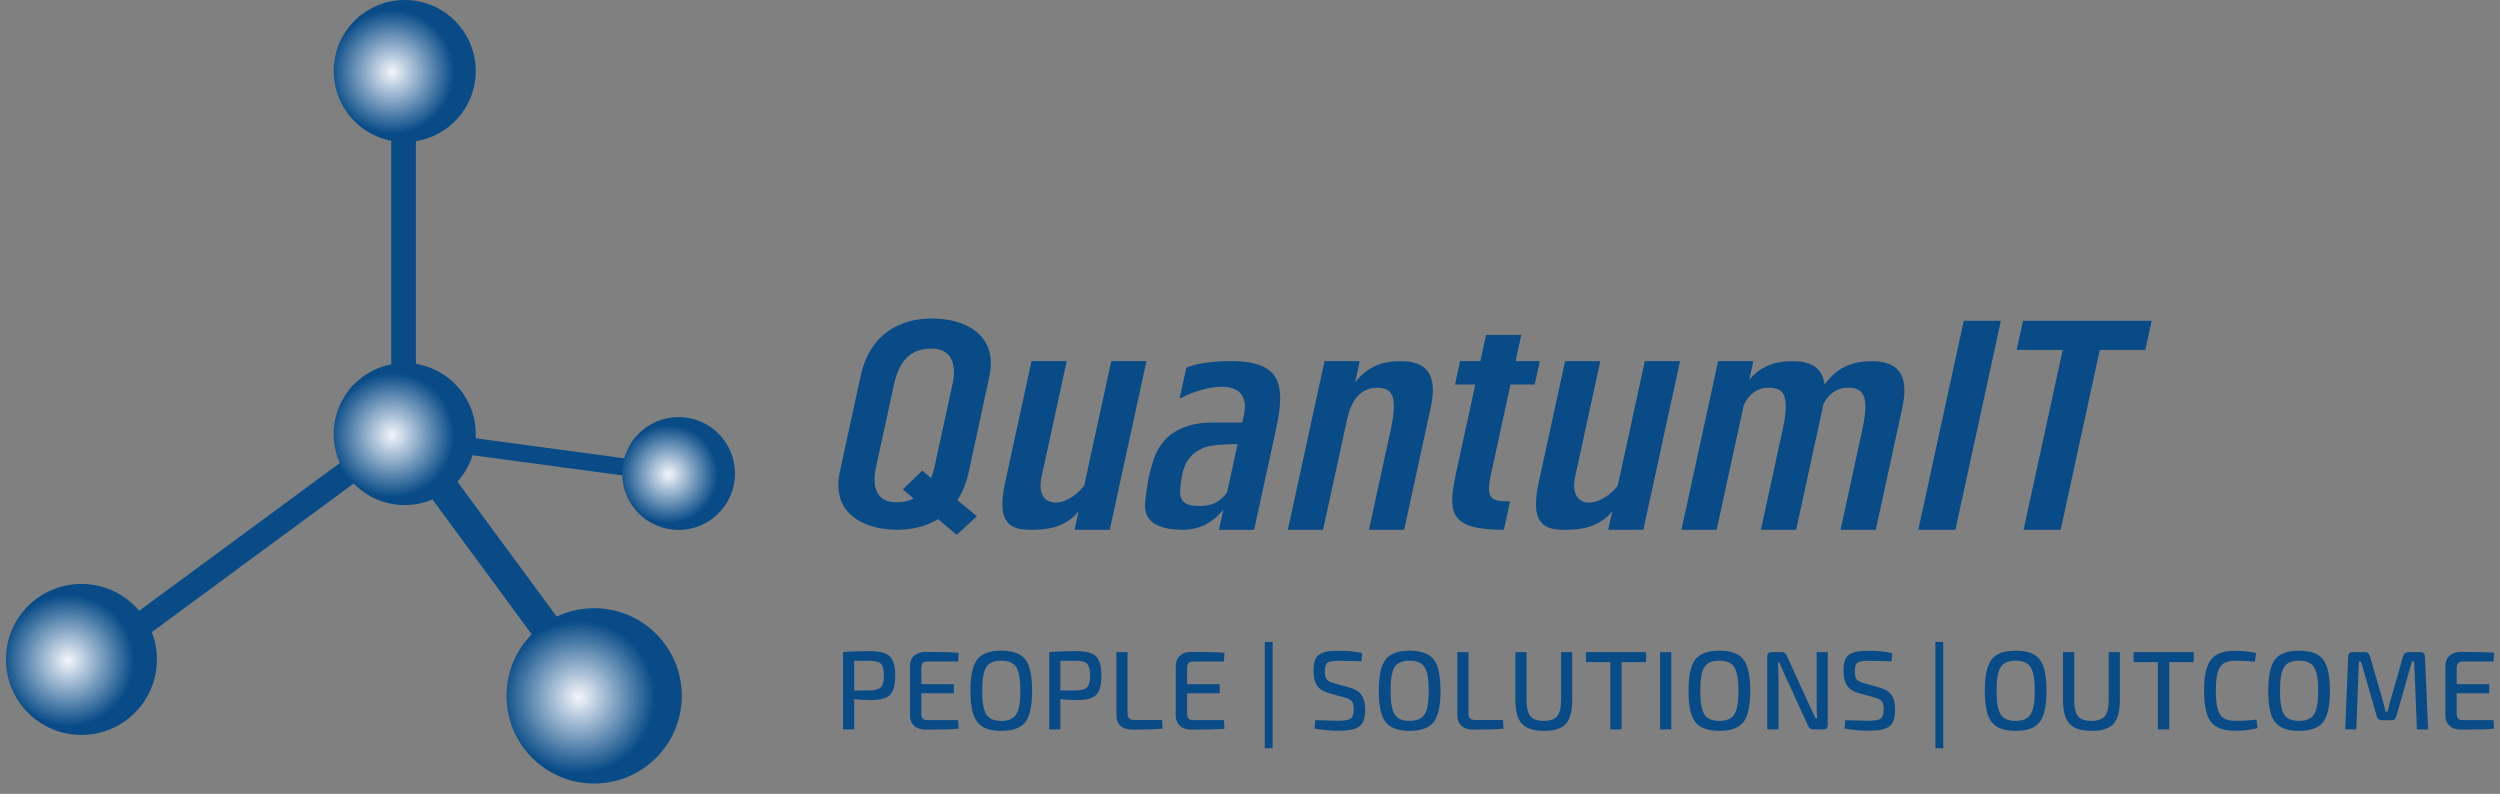 <svg xmlns="http://www.w3.org/2000/svg" width="211" height="67" viewBox="0 0 211 67" fill="none"><rect x="0" y="0" width="211" height="67" fill="#808080" stroke="none"/><path d="M71.15 61.562V55.04C71.686 54.984 72.442 54.955 73.419 54.955C74.232 54.955 74.791 55.1 75.097 55.39C75.402 55.68 75.555 56.222 75.555 57.016C75.555 57.816 75.409 58.361 75.116 58.651C74.822 58.941 74.295 59.085 73.533 59.085C73.06 59.085 72.581 59.057 72.096 59V61.562H71.15ZM72.096 58.273H73.4C73.86 58.267 74.175 58.178 74.345 58.008C74.515 57.838 74.601 57.507 74.601 57.016C74.601 56.524 74.515 56.193 74.345 56.023C74.175 55.853 73.86 55.768 73.4 55.768C72.77 55.768 72.335 55.771 72.096 55.777V58.273Z" fill="#084B87"></path><path d="M80.866 60.777L80.913 61.505C80.34 61.556 79.407 61.581 78.115 61.581C77.712 61.581 77.394 61.475 77.161 61.264C76.927 61.053 76.808 60.768 76.802 60.409V56.194C76.808 55.834 76.927 55.549 77.161 55.338C77.394 55.127 77.712 55.022 78.115 55.022C79.407 55.022 80.34 55.047 80.913 55.097L80.866 55.834H78.276C78.087 55.834 77.953 55.88 77.874 55.972C77.796 56.063 77.756 56.219 77.756 56.44V57.744H80.507V58.509H77.756V60.173C77.756 60.394 77.796 60.55 77.874 60.641C77.953 60.732 78.087 60.778 78.276 60.778H80.866V60.777Z" fill="#084B87"></path><path d="M84.504 54.917C85.474 54.917 86.151 55.163 86.536 55.655C86.92 56.146 87.112 57.029 87.112 58.301C87.112 59.574 86.92 60.456 86.536 60.947C86.151 61.439 85.474 61.685 84.504 61.685C83.54 61.685 82.865 61.439 82.481 60.947C82.097 60.456 81.904 59.574 81.904 58.301C81.904 57.029 82.097 56.146 82.481 55.655C82.865 55.163 83.54 54.917 84.504 54.917ZM85.77 56.307C85.537 55.941 85.115 55.758 84.504 55.758C83.892 55.758 83.472 55.941 83.242 56.307C83.012 56.672 82.897 57.337 82.897 58.301C82.897 59.265 83.012 59.93 83.242 60.296C83.472 60.661 83.892 60.844 84.504 60.844C85.115 60.844 85.537 60.661 85.77 60.296C86.003 59.93 86.12 59.265 86.12 58.301C86.12 57.337 86.003 56.672 85.77 56.307Z" fill="#084B87"></path><path d="M88.553 61.562V55.04C89.088 54.984 89.845 54.955 90.821 54.955C91.634 54.955 92.194 55.1 92.499 55.39C92.805 55.68 92.958 56.222 92.958 57.016C92.958 57.816 92.811 58.361 92.518 58.651C92.225 58.941 91.697 59.085 90.935 59.085C90.462 59.085 89.983 59.057 89.498 59V61.562H88.553ZM89.498 58.273H90.802C91.262 58.267 91.578 58.178 91.748 58.008C91.918 57.838 92.003 57.507 92.003 57.016C92.003 56.524 91.918 56.193 91.748 56.023C91.578 55.853 91.262 55.768 90.802 55.768C90.172 55.768 89.738 55.771 89.498 55.777V58.273Z" fill="#084B87"></path><path d="M95.166 55.04V60.163C95.166 60.384 95.21 60.54 95.299 60.631C95.387 60.722 95.541 60.768 95.762 60.768H98.077L98.125 61.496C97.513 61.553 96.675 61.581 95.611 61.581C94.684 61.581 94.221 61.153 94.221 60.296V55.041H95.166V55.04Z" fill="#084B87"></path><path d="M103.299 60.777L103.346 61.505C102.772 61.556 101.839 61.581 100.548 61.581C100.145 61.581 99.826 61.475 99.594 61.264C99.36 61.053 99.241 60.768 99.234 60.409V56.194C99.241 55.834 99.36 55.549 99.594 55.338C99.826 55.127 100.145 55.022 100.548 55.022C101.839 55.022 102.772 55.047 103.346 55.097L103.299 55.834H100.709C100.52 55.834 100.386 55.88 100.307 55.972C100.228 56.063 100.189 56.219 100.189 56.44V57.744H102.939V58.509H100.189V60.173C100.189 60.394 100.228 60.55 100.307 60.641C100.386 60.732 100.52 60.778 100.709 60.778H103.299V60.777Z" fill="#084B87"></path><path d="M107.41 63.159H106.748V54.18H107.41V63.159Z" fill="#084B87"></path><path d="M113.479 58.868L112.155 58.5C111.689 58.373 111.357 58.161 111.158 57.862C110.96 57.562 110.86 57.157 110.86 56.647C110.86 56.276 110.9 55.974 110.978 55.744C111.057 55.514 111.194 55.339 111.39 55.22C111.585 55.1 111.802 55.021 112.042 54.984C112.281 54.946 112.603 54.927 113.006 54.927C113.774 54.927 114.43 54.993 114.972 55.126L114.915 55.816C114.002 55.784 113.378 55.768 113.044 55.768C112.552 55.768 112.224 55.817 112.061 55.914C111.897 56.012 111.815 56.266 111.815 56.676C111.815 56.997 111.873 57.223 111.99 57.356C112.107 57.489 112.31 57.592 112.6 57.668L113.895 58.027C114.38 58.159 114.722 58.373 114.92 58.67C115.119 58.966 115.218 59.369 115.218 59.88C115.218 60.598 115.054 61.077 114.726 61.316C114.398 61.556 113.822 61.675 112.996 61.675C112.303 61.675 111.62 61.612 110.946 61.486L111.012 60.787C111.994 60.818 112.663 60.834 113.015 60.834C113.507 60.828 113.836 60.765 114.003 60.645C114.17 60.526 114.254 60.267 114.254 59.87C114.254 59.536 114.197 59.305 114.084 59.176C113.97 59.046 113.768 58.944 113.479 58.868Z" fill="#084B87"></path><path d="M118.969 54.917C119.939 54.917 120.617 55.163 121.001 55.655C121.386 56.146 121.578 57.029 121.578 58.301C121.578 59.574 121.386 60.456 121.001 60.947C120.617 61.439 119.94 61.685 118.969 61.685C118.005 61.685 117.331 61.439 116.947 60.947C116.562 60.456 116.37 59.574 116.37 58.301C116.37 57.029 116.563 56.146 116.947 55.655C117.331 55.163 118.005 54.917 118.969 54.917ZM120.236 56.307C120.003 55.941 119.58 55.758 118.969 55.758C118.358 55.758 117.938 55.941 117.708 56.307C117.478 56.672 117.363 57.337 117.363 58.301C117.363 59.265 117.478 59.93 117.708 60.296C117.938 60.661 118.358 60.844 118.969 60.844C119.58 60.844 120.003 60.661 120.236 60.296C120.469 59.93 120.586 59.265 120.586 58.301C120.586 57.337 120.469 56.672 120.236 56.307Z" fill="#084B87"></path><path d="M123.941 55.04V60.163C123.941 60.384 123.985 60.54 124.073 60.631C124.161 60.722 124.315 60.768 124.536 60.768H126.852L126.899 61.496C126.287 61.553 125.45 61.581 124.385 61.581C123.459 61.581 122.995 61.153 122.995 60.296V55.041H123.941V55.04Z" fill="#084B87"></path><path d="M132.698 55.04V59.048C132.698 60.006 132.52 60.685 132.164 61.085C131.808 61.485 131.199 61.685 130.335 61.685C129.447 61.685 128.818 61.485 128.45 61.085C128.081 60.685 127.896 60.006 127.896 59.048V55.04H128.842V59.048C128.842 59.716 128.949 60.182 129.163 60.447C129.377 60.711 129.755 60.844 130.297 60.844C130.833 60.844 131.209 60.711 131.427 60.447C131.644 60.182 131.753 59.716 131.753 59.048V55.04H132.698Z" fill="#084B87"></path><path d="M138.931 55.881H136.861V61.562H135.907V55.881H133.855V55.04H138.931V55.881Z" fill="#084B87"></path><path d="M141.057 61.562H140.111V55.04H141.057V61.562Z" fill="#084B87"></path><path d="M145.109 54.917C146.079 54.917 146.757 55.163 147.141 55.655C147.526 56.146 147.718 57.029 147.718 58.301C147.718 59.574 147.526 60.456 147.141 60.947C146.757 61.439 146.079 61.685 145.109 61.685C144.145 61.685 143.471 61.439 143.086 60.947C142.702 60.456 142.51 59.574 142.51 58.301C142.51 57.029 142.702 56.146 143.086 55.655C143.471 55.163 144.145 54.917 145.109 54.917ZM146.375 56.307C146.143 55.941 145.72 55.758 145.109 55.758C144.498 55.758 144.077 55.941 143.847 56.307C143.617 56.672 143.502 57.337 143.502 58.301C143.502 59.265 143.617 59.93 143.847 60.296C144.077 60.661 144.498 60.844 145.109 60.844C145.72 60.844 146.143 60.661 146.375 60.296C146.608 59.93 146.725 59.265 146.725 58.301C146.725 57.337 146.608 56.672 146.375 56.307Z" fill="#084B87"></path><path d="M154.261 55.04V61.194C154.261 61.439 154.144 61.562 153.911 61.562H153.014C152.825 61.562 152.689 61.464 152.608 61.269L150.575 56.827C150.348 56.335 150.219 56.033 150.187 55.919H150.055C150.086 56.171 150.103 56.474 150.103 56.827V61.562H149.157V55.409C149.157 55.163 149.277 55.04 149.516 55.04H150.386C150.569 55.04 150.707 55.138 150.802 55.333L152.777 59.662C152.802 59.718 152.846 59.812 152.909 59.941C152.972 60.07 153.031 60.193 153.084 60.309C153.138 60.426 153.186 60.535 153.231 60.635H153.373C153.341 60.257 153.325 59.92 153.325 59.624V55.04H154.261V55.04Z" fill="#084B87"></path><path d="M158.209 58.868L156.886 58.5C156.419 58.373 156.087 58.161 155.889 57.862C155.69 57.562 155.591 57.157 155.591 56.647C155.591 56.276 155.63 55.974 155.709 55.744C155.788 55.514 155.925 55.339 156.12 55.22C156.316 55.1 156.533 55.021 156.772 54.984C157.012 54.946 157.333 54.927 157.737 54.927C158.505 54.927 159.161 54.993 159.702 55.126L159.646 55.816C158.732 55.784 158.109 55.768 157.774 55.768C157.283 55.768 156.955 55.817 156.791 55.914C156.628 56.012 156.546 56.266 156.546 56.676C156.546 56.997 156.604 57.223 156.721 57.356C156.837 57.489 157.04 57.592 157.33 57.668L158.625 58.027C159.11 58.159 159.452 58.373 159.65 58.67C159.849 58.966 159.948 59.369 159.948 59.88C159.948 60.598 159.784 61.077 159.457 61.316C159.129 61.556 158.552 61.675 157.727 61.675C157.034 61.675 156.35 61.612 155.676 61.486L155.742 60.787C156.725 60.818 157.393 60.834 157.746 60.834C158.237 60.828 158.567 60.765 158.734 60.645C158.9 60.526 158.984 60.267 158.984 59.87C158.984 59.536 158.928 59.305 158.814 59.176C158.7 59.046 158.498 58.944 158.209 58.868Z" fill="#084B87"></path><path d="M164.011 63.159H163.35V54.18H164.011V63.159Z" fill="#084B87"></path><path d="M170.117 54.917C171.087 54.917 171.764 55.163 172.149 55.655C172.533 56.146 172.725 57.029 172.725 58.301C172.725 59.574 172.533 60.456 172.149 60.947C171.764 61.439 171.087 61.685 170.117 61.685C169.153 61.685 168.478 61.439 168.094 60.947C167.71 60.456 167.518 59.574 167.518 58.301C167.518 57.029 167.71 56.146 168.094 55.655C168.479 55.163 169.153 54.917 170.117 54.917ZM171.383 56.307C171.15 55.941 170.728 55.758 170.117 55.758C169.506 55.758 169.085 55.941 168.855 56.307C168.625 56.672 168.51 57.337 168.51 58.301C168.51 59.265 168.625 59.93 168.855 60.296C169.085 60.661 169.506 60.844 170.117 60.844C170.728 60.844 171.15 60.661 171.383 60.296C171.616 59.93 171.733 59.265 171.733 58.301C171.733 57.337 171.616 56.672 171.383 56.307Z" fill="#084B87"></path><path d="M178.918 55.04V59.048C178.918 60.006 178.74 60.685 178.384 61.085C178.028 61.485 177.418 61.685 176.555 61.685C175.666 61.685 175.038 61.485 174.669 61.085C174.3 60.685 174.116 60.006 174.116 59.048V55.04H175.062V59.048C175.062 59.716 175.169 60.182 175.383 60.447C175.597 60.711 175.975 60.844 176.517 60.844C177.053 60.844 177.429 60.711 177.646 60.447C177.864 60.182 177.973 59.716 177.973 59.048V55.04H178.918Z" fill="#084B87"></path><path d="M185.149 55.881H183.079V61.562H182.124V55.881H180.073V55.04H185.149V55.881H185.149Z" fill="#084B87"></path><path d="M190.446 60.73L190.54 61.448C190.017 61.6 189.372 61.675 188.603 61.675C187.651 61.675 186.983 61.423 186.599 60.919C186.215 60.415 186.022 59.542 186.022 58.301C186.022 57.059 186.215 56.187 186.599 55.683C186.983 55.179 187.651 54.927 188.603 54.927C189.284 54.927 189.885 54.99 190.408 55.116L190.314 55.844C189.809 55.793 189.239 55.768 188.603 55.768C188.004 55.768 187.59 55.951 187.36 56.316C187.13 56.682 187.015 57.343 187.015 58.301C187.015 59.259 187.13 59.92 187.36 60.286C187.59 60.651 188.004 60.834 188.603 60.834C189.403 60.834 190.018 60.8 190.446 60.73Z" fill="#084B87"></path><path d="M194.038 54.917C195.008 54.917 195.685 55.163 196.07 55.655C196.454 56.146 196.646 57.029 196.646 58.301C196.646 59.574 196.454 60.456 196.07 60.947C195.685 61.439 195.008 61.685 194.038 61.685C193.074 61.685 192.399 61.439 192.015 60.947C191.631 60.456 191.438 59.574 191.438 58.301C191.438 57.029 191.631 56.146 192.015 55.655C192.399 55.163 193.074 54.917 194.038 54.917ZM195.304 56.307C195.071 55.941 194.649 55.758 194.038 55.758C193.427 55.758 193.006 55.941 192.776 56.307C192.546 56.672 192.431 57.337 192.431 58.301C192.431 59.265 192.546 59.93 192.776 60.296C193.006 60.661 193.427 60.844 194.038 60.844C194.649 60.844 195.071 60.661 195.304 60.296C195.537 59.93 195.654 59.265 195.654 58.301C195.654 57.337 195.537 56.672 195.304 56.307Z" fill="#084B87"></path><path d="M203.249 55.04H204.279C204.525 55.04 204.655 55.169 204.667 55.428L204.932 61.562H203.986L203.76 55.825H203.571L202.247 60.466C202.191 60.68 202.055 60.787 201.841 60.787H201.019C200.798 60.787 200.66 60.68 200.603 60.466L199.27 55.825H199.09L198.873 61.562H197.938L198.183 55.428C198.196 55.169 198.325 55.04 198.571 55.04H199.62C199.815 55.04 199.948 55.147 200.017 55.362L201.123 59.18C201.185 59.407 201.258 59.7 201.34 60.059H201.51C201.586 59.725 201.661 59.429 201.737 59.171L202.833 55.362C202.903 55.147 203.042 55.04 203.249 55.04Z" fill="#084B87"></path><path d="M210.453 60.777L210.5 61.505C209.927 61.556 208.994 61.581 207.702 61.581C207.299 61.581 206.981 61.475 206.748 61.264C206.514 61.053 206.395 60.768 206.389 60.409V56.194C206.395 55.834 206.514 55.549 206.748 55.338C206.981 55.127 207.299 55.022 207.702 55.022C208.994 55.022 209.927 55.047 210.5 55.097L210.453 55.834H207.863C207.674 55.834 207.54 55.88 207.461 55.972C207.382 56.063 207.343 56.219 207.343 56.44V57.744H210.094V58.509H207.343V60.173C207.343 60.394 207.382 60.55 207.461 60.641C207.54 60.732 207.674 60.778 207.863 60.778H210.453V60.777Z" fill="#084B87"></path><path d="M35.102 10.94H33.018V34.666H35.102V10.94Z" fill="#084B87"></path><path d="M31.304 39.736L30.068 38.058L10.961 52.125L12.197 53.804L31.304 39.736Z" fill="#084B87"></path><path d="M36.282 37.502L34.202 39.033L48.27 58.14L50.349 56.608L36.282 37.502Z" fill="#084B87"></path><path d="M34.715 36.259L34.522 37.698L58.034 40.868L58.228 39.429L34.715 36.259Z" fill="#084B87"></path><path d="M6.872 62.028C10.392 62.028 13.245 59.175 13.245 55.656C13.245 52.136 10.392 49.283 6.872 49.283C3.353 49.283 0.5 52.136 0.5 55.656C0.5 59.175 3.353 62.028 6.872 62.028Z" fill="url(#paint0_radial_1427_7687)"></path><path d="M34.158 42.629C37.468 42.629 40.152 39.945 40.152 36.635C40.152 33.325 37.468 30.642 34.158 30.642C30.848 30.642 28.165 33.325 28.165 36.635C28.165 39.945 30.848 42.629 34.158 42.629Z" fill="url(#paint1_radial_1427_7687)"></path><path d="M34.158 11.987C37.468 11.987 40.152 9.303 40.152 5.993C40.152 2.683 37.468 0 34.158 0C30.848 0 28.165 2.683 28.165 5.993C28.165 9.303 30.848 11.987 34.158 11.987Z" fill="url(#paint2_radial_1427_7687)"></path><path d="M50.146 66.13C54.232 66.13 57.545 62.817 57.545 58.731C57.545 54.645 54.232 51.332 50.146 51.332C46.06 51.332 42.747 54.645 42.747 58.731C42.747 62.817 46.06 66.13 50.146 66.13Z" fill="url(#paint3_radial_1427_7687)"></path><path d="M57.272 44.723C59.901 44.723 62.032 42.592 62.032 39.962C62.032 37.333 59.901 35.201 57.272 35.201C54.642 35.201 52.511 37.333 52.511 39.962C52.511 42.592 54.642 44.723 57.272 44.723Z" fill="url(#paint4_radial_1427_7687)"></path><path d="M96.761 30.481L93.665 44.714H90.694L91.032 43.159C89.932 44.498 88.444 44.698 87.251 44.714H86.935C85.153 44.714 84.112 44.037 84.832 40.724L87.06 30.481H90.032L87.904 40.26C87.903 40.263 87.902 40.267 87.902 40.27C87.336 42.902 89.819 43.081 91.501 41.003L93.79 30.481H96.761V30.481Z" fill="#084B87"></path><path d="M120.748 34.425L118.511 44.714H115.54L117.373 36.288C118.014 33.34 117.467 32.725 116.227 32.725C114.75 32.725 114.018 33.902 113.694 35.392L111.666 44.714H108.695L111.791 30.481H114.762L114.374 32.267C115.305 31.081 116.45 30.481 118.235 30.481C120.863 30.481 121.242 32.154 120.748 34.425Z" fill="#084B87"></path><path d="M141.795 30.481L138.699 44.714H135.728L136.066 43.159C134.966 44.498 133.478 44.698 132.285 44.714H131.969C130.188 44.714 129.146 44.037 129.866 40.724L132.094 30.481H135.065L132.938 40.26C132.363 42.902 134.851 43.084 136.535 41.003L138.824 30.481H141.795Z" fill="#084B87"></path><path d="M168.873 27.075L165.037 44.714H161.904L165.741 27.075H168.873Z" fill="#084B87"></path><path d="M181.6 27.075L181.065 29.537H177.223L173.922 44.714H170.79L174.091 29.537H170.206L170.741 27.075H181.6Z" fill="#084B87"></path><path d="M83.498 31.794C84.289 28.158 81.31 26.879 78.668 26.879C75.936 26.879 73.408 28.197 72.638 31.734L70.885 39.8C70.094 43.435 73.069 44.714 75.712 44.714C76.954 44.714 78.157 44.441 79.172 43.812L80.749 45.142L82.447 43.577L80.809 42.207C81.228 41.567 81.554 40.79 81.756 39.86L83.498 31.794ZM77.841 39.724L76.201 41.304L77.119 42.079C76.659 42.308 76.156 42.393 75.649 42.393C74.172 42.393 73.514 41.368 73.94 39.409L75.464 32.402C75.979 30.038 77.244 29.418 78.608 29.418C80.084 29.418 80.821 30.444 80.394 32.402L78.871 39.409C78.794 39.761 78.699 40.073 78.589 40.35L77.841 39.724Z" fill="#084B87"></path><path d="M105.928 30.693C105.394 30.553 104.741 30.481 103.949 30.481H103.904C101.168 30.481 100.125 31.037 100.125 31.037L99.558 33.645C102.073 32.334 105.677 31.852 104.981 35.05L104.848 35.659H102.545C101.608 35.659 98.527 35.638 97.435 38.603C96.852 40.187 96.703 41.901 96.659 42.293C96.562 43.179 96.659 44.714 99.853 44.714C101.378 44.714 102.489 43.97 103.251 43.005L102.879 44.714H105.85L107.683 36.289C107.697 36.225 107.71 36.162 107.723 36.1C108.328 33.229 108.276 31.307 105.928 30.693ZM103.567 41.553C102.849 42.561 101.988 42.706 101.226 42.706C99.971 42.706 99.524 42.303 99.612 41.23C99.682 40.38 99.825 39.604 100.125 39.057C100.464 38.439 100.988 38.01 101.699 37.755C102.289 37.544 103.37 37.494 104.451 37.483L103.567 41.553Z" fill="#084B87"></path><path d="M160.553 34.425L158.315 44.714H155.343L157.174 36.288C157.815 33.34 157.236 32.725 155.996 32.725C154.986 32.725 154.324 33.276 153.902 34.101C153.899 34.107 153.897 34.113 153.893 34.119C153.875 34.218 153.855 34.318 153.833 34.42C153.833 34.421 153.832 34.423 153.832 34.425L151.594 44.714H148.621L150.449 36.289C151.09 33.34 150.543 32.726 149.303 32.726C148.267 32.726 147.597 33.306 147.178 34.166L144.884 44.714H141.913L145.009 30.481H147.98L147.642 32.035C148.538 31.003 149.647 30.481 151.311 30.481C153.099 30.481 153.849 31.255 153.992 32.465C154.95 31.148 156.121 30.481 158.003 30.481C160.632 30.481 161.047 32.154 160.553 34.425Z" fill="#084B87"></path><path d="M129.961 30.481L129.531 32.453H127.487L125.802 40.201C125.366 42.204 125.986 42.315 127.449 42.315L126.929 44.714C122.295 44.714 122.161 43.282 122.91 39.836L124.516 32.453H122.805L123.234 30.482H124.944L125.426 28.267H128.397L127.916 30.482H129.961V30.481Z" fill="#084B87"></path><defs><radialGradient id="paint0_radial_1427_7687" cx="0" cy="0" r="1" gradientUnits="userSpaceOnUse" gradientTransform="translate(5.744 55.748) scale(5.573)"><stop offset="1.33195e-07" stop-color="#F4F6FB"></stop><stop offset="1" stop-color="#084B87"></stop></radialGradient><radialGradient id="paint1_radial_1427_7687" cx="0" cy="0" r="1" gradientUnits="userSpaceOnUse" gradientTransform="translate(33.097 36.722) scale(5.241)"><stop offset="1.33195e-07" stop-color="#F4F6FB"></stop><stop offset="1" stop-color="#084B87"></stop></radialGradient><radialGradient id="paint2_radial_1427_7687" cx="0" cy="0" r="1" gradientUnits="userSpaceOnUse" gradientTransform="translate(33.097 6.08) scale(5.241)"><stop offset="1.33195e-07" stop-color="#F4F6FB"></stop><stop offset="1" stop-color="#084B87"></stop></radialGradient><radialGradient id="paint3_radial_1427_7687" cx="0" cy="0" r="1" gradientUnits="userSpaceOnUse" gradientTransform="translate(48.836 58.837) scale(6.47 6.47)"><stop offset="1.33195e-07" stop-color="#F4F6FB"></stop><stop offset="1" stop-color="#084B87"></stop></radialGradient><radialGradient id="paint4_radial_1427_7687" cx="0" cy="0" r="1" gradientUnits="userSpaceOnUse" gradientTransform="translate(56.429 40.031) scale(4.164)"><stop offset="1.33195e-07" stop-color="#F4F6FB"></stop><stop offset="1" stop-color="#084B87"></stop></radialGradient></defs></svg>